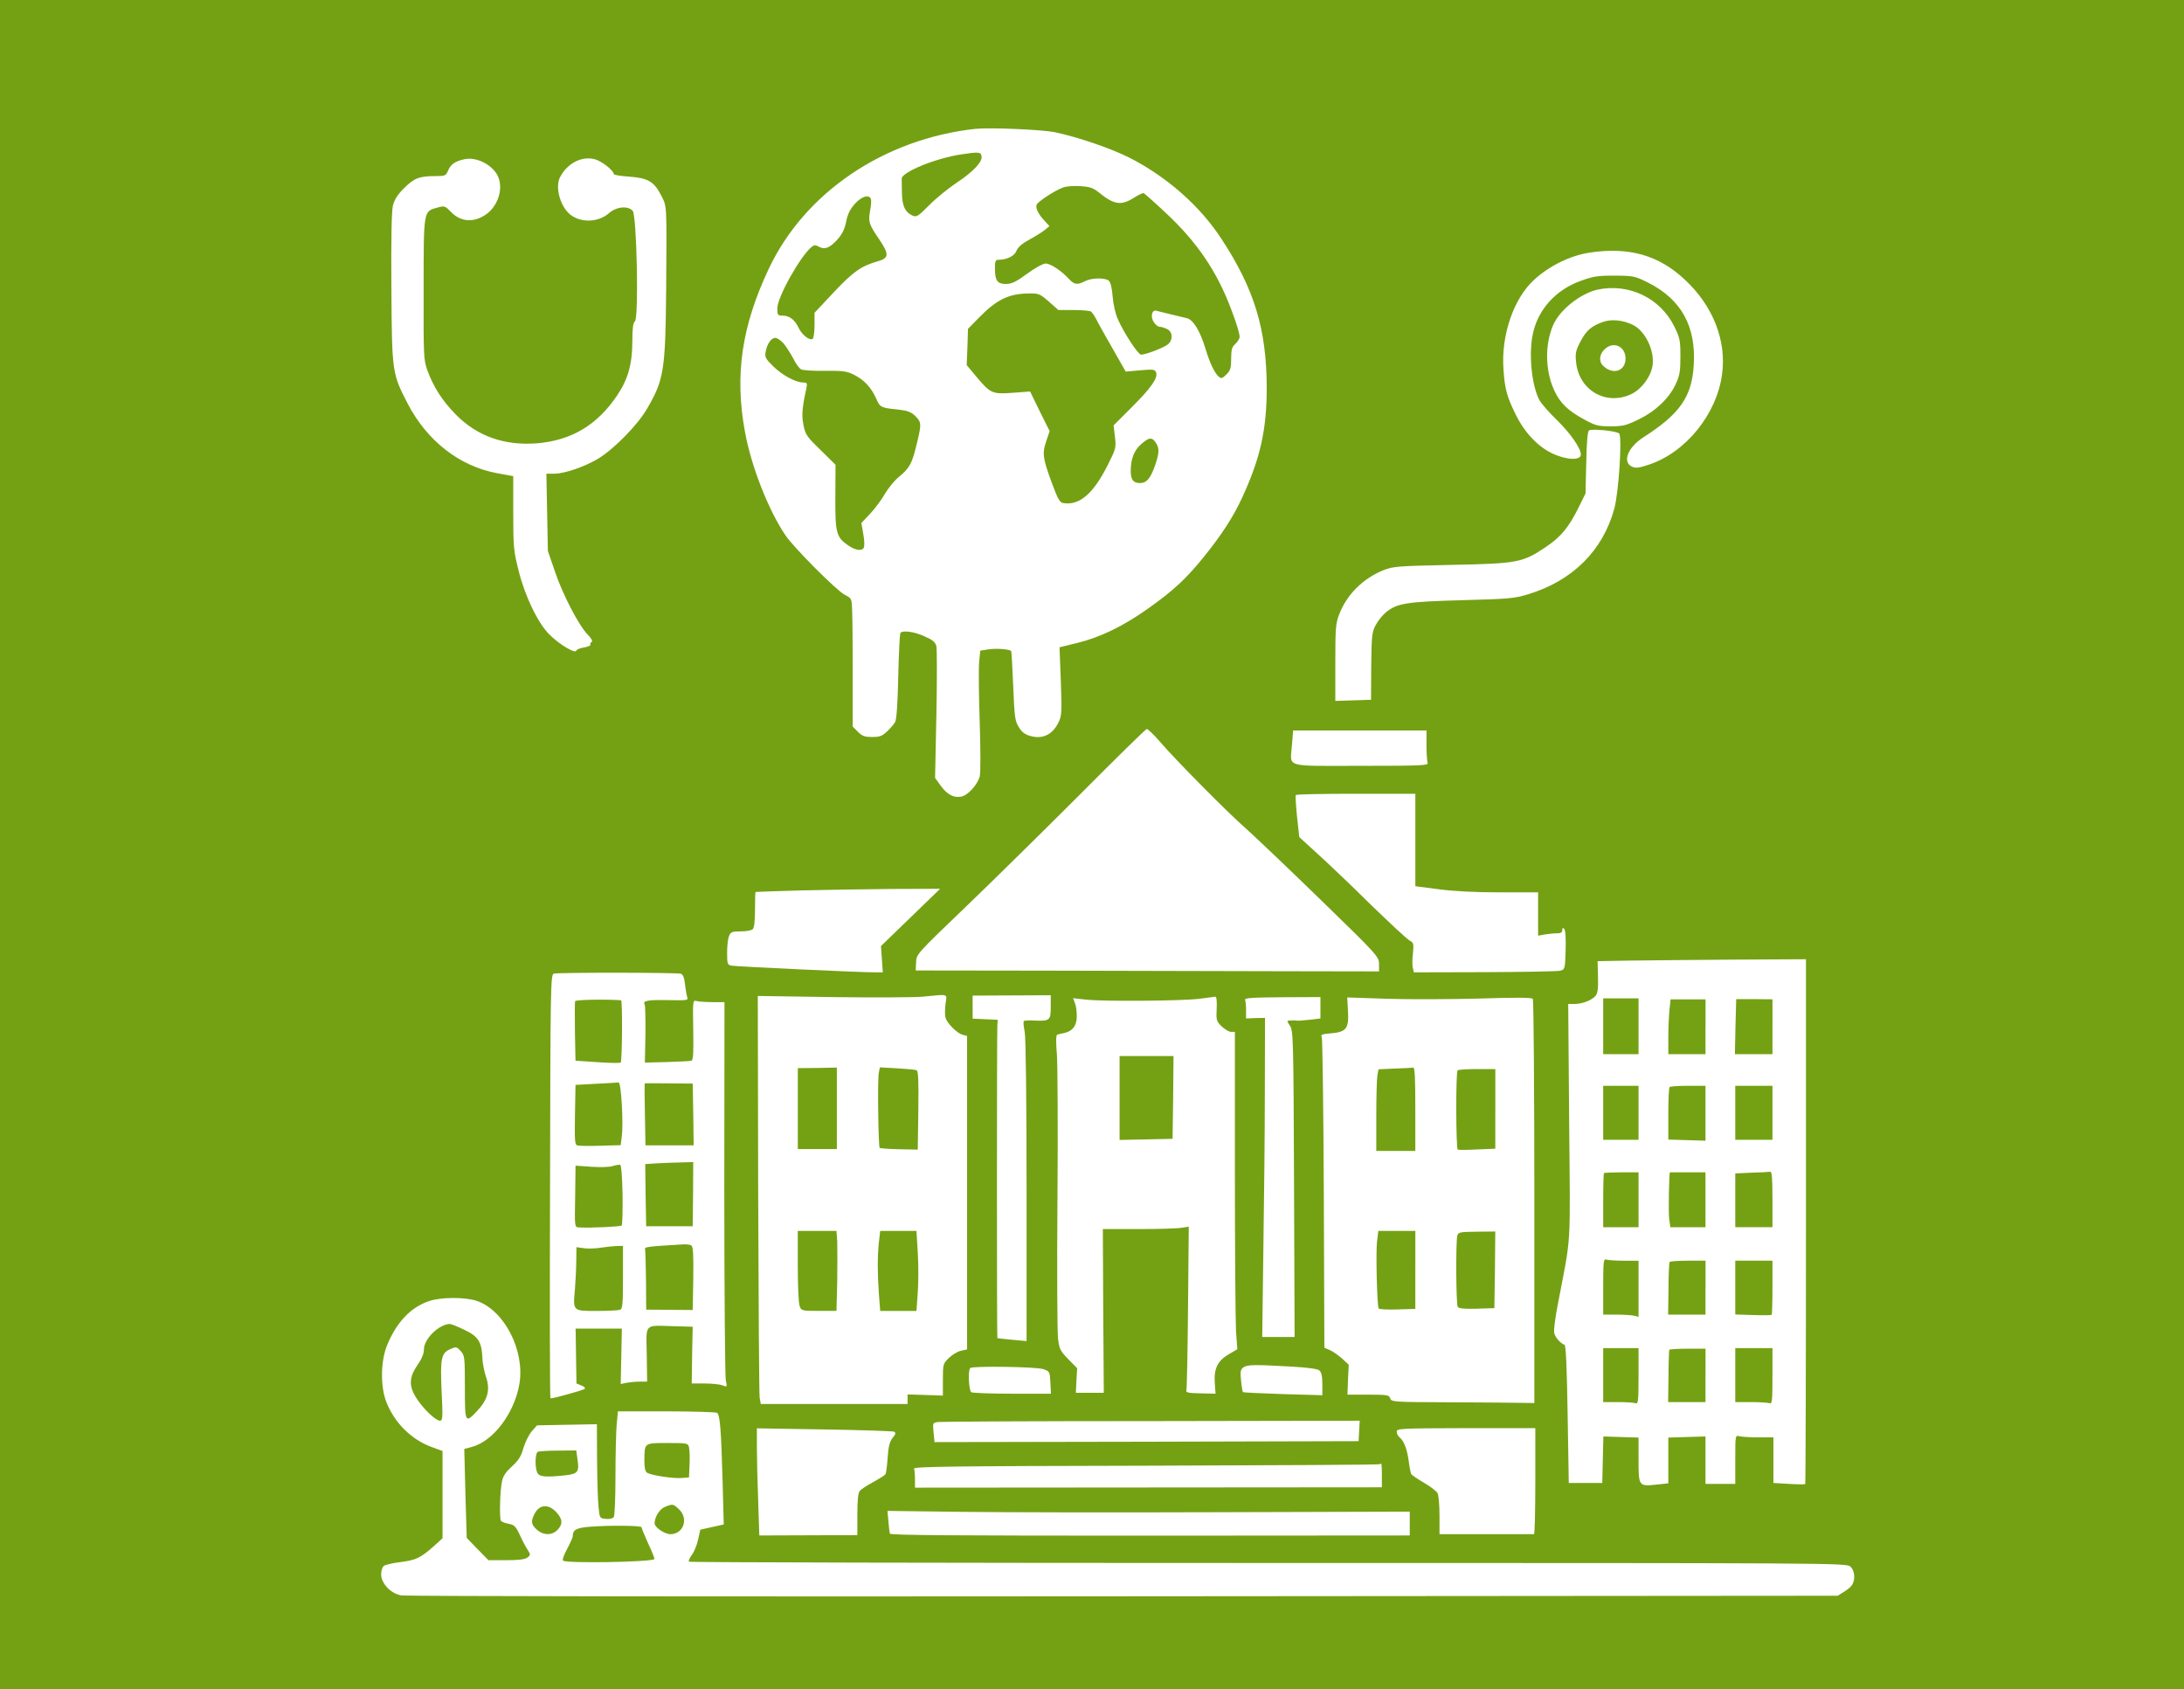 <?xml version="1.0" encoding="utf-8"?>
<!-- Generator: Adobe Illustrator 27.2.0, SVG Export Plug-In . SVG Version: 6.00 Build 0)  -->
<!DOCTYPE svg PUBLIC "-//W3C//DTD SVG 1.1//EN" "http://www.w3.org/Graphics/SVG/1.1/DTD/svg11.dtd">
<svg version="1.1" id="Capa_1" xmlns:x="http://ns.adobe.com/Extensibility/1.0/" xmlns:i="http://ns.adobe.com/AdobeIllustrator/10.0/" xmlns:graph="http://ns.adobe.com/Graphs/1.0/"
	 xmlns="http://www.w3.org/2000/svg" xmlns:xlink="http://www.w3.org/1999/xlink" x="0px" y="0px" viewBox="0 0 97 75"
	 style="enable-background:new 0 0 97 75;" xml:space="preserve">
<style type="text/css">
	.Sombra_x0020_paralela{fill:none;}
	.Esquinas_x0020_redondeadas_x0020_2_x0020_pt_x002E_{fill:#FFFFFF;stroke:#1D1D1B;stroke-miterlimit:10;}
	.Reflejo_x0020_vivo_x0020_X{fill:none;}
	.Bisel_x0020_suave{fill:url(#SVGID_1_);}
	.Atardecer{fill:#FFFFFF;}
	.Follaje_GS{fill:#FFDC00;}
	.Pompadour_GS{fill-rule:evenodd;clip-rule:evenodd;fill:#51ADE1;}
	.st0{fill:#74A113;}
	.st1{fill:#FFFFFF;}
</style>
<linearGradient id="SVGID_1_" gradientUnits="userSpaceOnUse" x1="0" y1="0" x2="0.707" y2="0.707">
	<stop  offset="0" style="stop-color:#E6E6EA"/>
	<stop  offset="0.176" style="stop-color:#E2E2E6"/>
	<stop  offset="0.357" style="stop-color:#D6D6DA"/>
	<stop  offset="0.539" style="stop-color:#C1C2C5"/>
	<stop  offset="0.723" style="stop-color:#A5A6A8"/>
	<stop  offset="0.907" style="stop-color:#808384"/>
	<stop  offset="1" style="stop-color:#6B6E6E"/>
</linearGradient>
<rect x="0" y="0" class="st0" width="97" height="75"/>
<g transform="translate(0,1024) scale(0.1,-0.1)">
	<path class="st1" d="M433.23,10182.79c-40.64-4.46-75.92-28.33-91.86-62.29c-11.9-25.28-15.12-46.84-10.57-71.87
		c2.73-15.37,10.33-34.86,18.01-46.26c3.63-5.45,22.8-24.7,26.44-26.52c3.06-1.57,3.06-1.65,3.22-7.19
		c0.17-3.06,0.25-15.86,0.25-28.42v-22.88l2.31-2.31c1.9-1.9,2.97-2.31,6.36-2.31c3.3,0,4.46,0.41,6.61,2.48
		c1.49,1.4,3.06,3.22,3.55,4.13c0.66,1.07,1.16,8.51,1.4,20.41c0.25,10.24,0.66,18.92,0.99,19.25c1.16,1.16,6.2,0.5,10.66-1.57
		c3.63-1.57,4.79-2.56,5.29-4.38c0.25-1.24,0.33-14.95,0-30.4l-0.58-28.09l2.56-3.55c2.89-3.97,5.87-5.45,9.25-4.71
		c2.89,0.66,7.02,5.29,8.01,8.84c0.41,1.57,0.41,11.98,0,24.21c-0.41,11.81-0.5,23.79-0.25,26.6l0.5,5.12l3.72,0.58
		c3.39,0.5,9.17,0.08,10-0.74c0.17-0.25,0.58-7.19,0.91-15.53c0.58-13.88,0.74-15.45,2.48-18.26c1.4-2.31,2.81-3.3,5.2-3.96
		c5.37-1.49,9.67,0.58,12.31,5.78c1.57,3.14,1.65,4.21,1.16,18.5l-0.58,15.12l7.77,1.9c10.24,2.48,20.65,7.52,31.64,15.37
		c11.32,8.01,16.85,13.22,24.62,22.8c7.85,9.67,13.22,17.93,17.18,26.6c8.01,17.43,10.82,29.99,10.82,48.66
		c-0.08,25.86-5.45,43.62-19.99,65.84c-9.58,14.79-24.45,27.84-41.22,36.35c-8.1,4.05-22.31,8.92-32.63,11.15
		C463.05,10182.46,439.75,10183.45,433.23,10182.79z M435.95,10170.65c0.5-2.48-3.72-6.94-10.99-11.73
		c-3.8-2.56-9.34-7.02-12.31-10.08c-5.04-5.04-5.62-5.37-7.44-4.54c-3.22,1.49-4.54,4.21-4.63,10.08c-0.08,2.97-0.08,5.87-0.08,6.36
		c0.17,2.89,14.95,8.92,26.11,10.66C434.63,10172.63,435.62,10172.55,435.95,10170.65z M487.83,10154.71
		c7.1-5.78,10.16-6.2,16.27-2.23c1.73,1.07,3.47,1.9,3.88,1.74c0.33-0.17,4.63-3.88,9.34-8.34c14.29-13.22,23.3-26.44,29.74-43.87
		c2.23-5.78,3.8-11.15,3.47-11.98c-0.25-0.83-1.16-2.15-2.07-2.97c-1.32-1.16-1.65-2.56-1.65-6.36c0-4.13-0.33-5.21-2.07-6.94
		c-1.82-1.82-2.31-1.98-3.39-1.07c-1.82,1.49-4.05,6.11-5.95,12.47c-2.31,7.77-5.45,12.89-8.26,13.55
		c-3.88,0.91-12.06,2.89-13.55,3.3c-1.98,0.58-2.73-2.64-1.16-5.04c0.74-1.16,1.9-2.07,2.56-2.07s2.15-0.41,3.3-0.99
		c2.56-1.16,2.81-4.71,0.5-6.77c-1.57-1.4-9.83-4.63-11.98-4.63c-1.32,0-7.68,9.67-10.41,15.94c-0.99,2.15-1.98,6.61-2.23,9.91
		c-0.33,3.96-0.91,6.28-1.73,7.02c-1.82,1.41-7.77,1.24-10.57-0.25c-3.39-1.74-4.71-1.57-7.02,0.91c-3.3,3.63-8.26,6.94-10.41,6.94
		c-1.16,0-4.79-1.98-8.26-4.54c-4.96-3.63-6.86-4.54-9.42-4.54c-3.8,0-4.87,1.49-4.87,6.94c0,3.06,0.25,3.8,1.49,3.8
		c3.8,0,7.27,1.65,8.1,4.05c0.66,1.57,2.4,3.14,5.78,4.96c2.73,1.49,5.78,3.39,6.86,4.3l1.98,1.65l-2.07,2.23
		c-2.81,2.97-4.21,5.78-3.63,7.27c0.5,1.32,8.01,6.28,11.65,7.6c1.4,0.58,4.79,0.83,7.68,0.66
		C483.87,10157.1,485.44,10156.61,487.83,10154.71z M386.8,10151.65c0.25-0.66,0.08-2.89-0.33-5.12c-0.91-4.96-0.58-6.11,3.97-12.72
		c4.54-6.69,4.46-8.43-0.58-9.83c-7.44-2.15-10.82-4.54-19.5-13.71l-8.59-9.17v-5.54c0-3.06-0.41-5.78-0.83-6.03
		c-1.4-0.91-4.79,1.82-6.28,4.96c-1.65,3.55-4.05,5.37-7.1,5.37c-2.15,0-2.31,0.25-2.31,3.22c0,4.96,10.08,22.97,15.2,27.26
		c1.16,0.91,1.73,0.99,3.3,0.08c2.64-1.4,4.79-0.5,8.18,3.22c2.07,2.31,3.22,4.54,3.88,7.93c0.66,3.39,1.82,5.62,3.88,7.93
		C382.67,10152.81,385.97,10153.8,386.8,10151.65z M465.86,10106.05l4.21-3.72h6.77c3.72,0,7.19-0.33,7.68-0.66
		c0.5-0.33,1.57-1.9,2.4-3.47c0.74-1.57,4.05-7.44,7.27-13.05l5.78-10.16l6.53,0.58c5.7,0.5,6.44,0.41,6.94-0.91
		c0.99-2.4-2.15-6.86-10.74-15.45l-8.1-8.1l0.58-5.04c0.58-4.87,0.5-5.29-3.39-12.97c-6.28-12.39-12.39-17.6-19.41-16.52
		c-1.65,0.17-2.48,1.57-5.2,8.92c-4.05,10.99-4.38,13.22-2.48,18.67l1.49,4.38l-4.38,8.76l-4.3,8.84l-7.77-0.58
		c-9.09-0.66-9.83-0.33-16.19,7.27l-4.21,5.04l0.33,8.1l0.25,8.01l4.96,5.04c7.85,8.01,13.22,10.57,22.06,10.66
		C461.4,10109.76,461.89,10109.52,465.86,10106.05z M348.14,10087.38c1.16-1.49,3.06-4.46,4.21-6.61c1.07-2.23,2.64-4.38,3.47-4.79
		s5.62-0.74,10.57-0.66c7.93,0.08,9.5-0.08,12.89-1.73c4.46-2.23,7.68-5.62,9.91-10.66c1.65-3.8,2.07-4.05,9.67-4.79
		c4.3-0.5,5.78-1.07,7.68-2.89c2.73-2.81,2.81-3.39,0.66-12.23c-2.07-8.76-3.22-10.9-7.77-14.62c-2.07-1.65-4.87-5.12-6.36-7.6
		c-1.4-2.56-4.38-6.53-6.53-8.84l-3.97-4.21l0.83-4.79c0.5-2.56,0.58-5.29,0.33-5.95c-0.66-1.9-3.8-1.49-7.19,0.91
		c-5.12,3.55-5.62,5.53-5.53,21.56l0.08,14.13l-6.61,6.53c-6.11,5.87-6.77,6.86-7.6,10.99c-0.91,4.3-0.66,7.6,1.24,16.36
		c0.5,2.4,0.33,2.64-1.4,2.64c-3.39,0.08-9.25,3.22-13.3,7.19c-3.39,3.3-3.8,4.13-3.39,6.36c0.66,3.63,2.48,6.28,4.3,6.28
		C345.25,10089.94,346.9,10088.78,348.14,10087.38z M513.28,10043.51c1.73-2.48,1.65-4.71-0.33-10.33
		c-1.98-5.62-3.72-7.68-6.61-7.68c-2.97,0-4.13,1.4-4.13,5.37c0,5.37,1.49,9.17,4.63,11.9
		C510.22,10045.82,511.63,10045.99,513.28,10043.51z"/>
	<path class="st1" d="M206.05,10169.25c-3.97-0.91-5.87-2.23-7.02-4.96c-0.99-2.31-1.32-2.48-5.37-2.48
		c-7.44,0-9.58-0.83-14.13-5.29c-3.06-3.06-4.38-5.2-5.04-7.93c-0.58-2.4-0.83-15.28-0.66-36.76c0.25-37.26,0.33-37.67,7.19-50.97
		c8.59-16.6,23.05-27.92,39.74-30.98l7.19-1.32v-16.27c0-15.28,0.17-16.94,2.4-25.77c2.81-11.32,8.59-23.21,13.55-28.17
		c4.21-4.3,11.48-8.67,11.98-7.35c0.17,0.58,1.73,1.24,3.55,1.49c1.73,0.33,2.97,0.83,2.81,1.24c-0.25,0.33,0,0.91,0.5,1.16
		c0.58,0.41,0,1.57-1.65,3.22c-4.05,4.13-11.24,18.01-14.62,28.09l-3.14,9.17l-0.33,17.18l-0.33,17.1h3.63
		c4.54,0.08,13.05,2.97,19.25,6.61c7.02,4.21,17.6,14.95,21.81,22.22c7.52,12.8,8.18,17.1,8.51,52.95
		c0.25,38.91,0.41,36.6-2.31,41.97c-3.14,6.03-5.87,7.6-14.37,8.18c-3.63,0.25-6.61,0.74-6.61,1.16c0,1.49-5.29,5.7-8.34,6.53
		c-5.87,1.57-12.31-1.74-15.53-8.01c-2.31-4.54,0.25-13.47,4.96-16.85c4.87-3.47,12.23-3.06,16.77,0.91
		c3.3,2.97,8.51,3.39,10.57,1.07c1.82-2.15,2.73-47.58,0.99-49.07c-0.83-0.66-1.16-3.14-1.16-9c0-9.83-1.9-16.69-6.61-23.71
		c-8.92-13.38-20.49-20.24-35.94-21.48c-14.37-1.07-26.44,3.22-35.85,12.8c-6.03,6.11-9.91,12.23-12.64,19.66
		c-1.65,4.63-1.73,6.2-1.65,36.1c0,35.11-0.08,34.45,6.03,36.1c3.22,0.91,3.47,0.83,6.11-1.9c4.46-4.63,10.49-4.87,15.94-0.83
		c5.7,4.3,7.68,12.89,4.13,18.09C217.2,10167.68,210.84,10170.4,206.05,10169.25z"/>
	<path class="st1" d="M706.26,10127.86c-8.67-1.24-18.17-5.87-25.03-12.23c-9-8.26-14.62-24.7-13.47-39.74
		c0.58-8.59,1.49-11.9,5.2-19.5c3.97-8.26,9.83-14.54,16.36-17.68c6.36-3.06,12.89-3.3,12.8-0.5c-0.08,2.81-4.54,9.25-10.41,15.04
		c-3.72,3.55-7.35,7.76-8.1,9.25c-3.47,6.86-4.79,21.15-2.64,29.99c2.4,10.33,10.16,18.83,20.9,22.72c5.62,2.07,7.6,2.4,15.28,2.4
		c8.59-0.08,8.92-0.17,15.2-3.3c14.46-7.44,20.98-19.33,19.91-36.43c-0.83-14.04-6.11-21.64-22.22-31.97
		c-7.02-4.46-9.67-11.07-5.2-13.14c1.65-0.74,3.06-0.58,7.52,0.91c16.27,5.37,30.07,22.3,32.47,40.07
		c2.07,15.04-4.05,30.57-16.69,42.21C736.66,10126.7,723.44,10130.42,706.26,10127.86z"/>
	<path class="st1" d="M709.65,10111.42c-7.6-1.65-16.94-9-19.83-15.78c-3.72-8.59-3.55-19.99,0.33-28.67
		c2.64-5.87,6.11-9.33,13.88-13.47c4.54-2.48,5.87-2.81,11.32-2.81c5.45,0,7.02,0.41,12.39,3.06c7.43,3.55,13.47,9.25,16.44,15.53
		c1.82,3.88,2.15,5.62,2.15,12.39c0,7.27-0.25,8.34-2.73,13.38C737.4,10107.62,723.52,10114.31,709.65,10111.42z M725.26,10095.72
		c5.62-2.81,9.75-11.65,8.67-18.26c-0.83-4.87-4.87-10.24-9.25-12.39c-11.24-5.45-23.54,1.57-24.7,14.29
		c-0.41,3.72-0.08,5.12,1.9,8.84c2.56,4.96,4.79,6.94,9.83,8.76C715.51,10098.45,720.96,10097.87,725.26,10095.72z"/>
	<path class="st1" d="M713.03,10085.23c-2.64-2.23-3.14-5.54-1.07-7.6c4.3-4.3,10-2.48,10,3.14
		C721.96,10086.06,716.92,10088.53,713.03,10085.23z"/>
	<path class="st1" d="M705.76,10048.88c-0.66-0.41-1.07-5.29-1.24-14.37l-0.33-13.63l-3.06-6.2c-4.3-8.76-7.93-13.13-14.46-17.51
		c-10.41-7.02-12.64-7.43-41.97-8.01c-23.79-0.5-25.94-0.66-30.15-2.31c-9.25-3.72-16.44-10.91-19.83-19.83
		c-1.49-3.88-1.65-6.28-1.65-21.31v-16.94l7.93,0.25l7.93,0.25l0.08,14.87c0.17,13.63,0.33,15.2,1.98,18.26
		c0.99,1.9,2.97,4.38,4.38,5.54c4.96,4.21,9.25,4.87,33.87,5.54c20.9,0.58,23.3,0.74,29.49,2.64c19.74,6.03,33.13,19.33,38.25,38
		c1.98,7.27,3.55,31.89,2.15,33.38C718.07,10048.63,707.09,10049.71,705.76,10048.88z"/>
	<path class="st1" d="M479.9,9887.46c-15.7-15.7-38.5-38.17-50.72-49.9c-22.14-21.23-22.14-21.23-22.31-24.87l-0.17-3.63l59.15-0.08
		c32.47-0.08,78.81-0.17,102.85-0.25l43.78-0.08v3.3c-0.08,3.3-0.5,3.8-26.44,29c-14.54,14.13-29.41,28.25-33.04,31.47
		c-7.77,6.77-31.23,30.48-38.08,38.5c-2.64,3.06-5.2,5.45-5.62,5.37C508.82,9916.21,495.6,9903.24,479.9,9887.46z"/>
	<path class="st1" d="M573.83,9909.43c-0.74-10.57-4.21-9.5,30.57-9.5c27.18,0,30.15,0.17,29.66,1.32c-0.25,0.74-0.5,4.21-0.5,7.85
		v6.53H603.9h-29.57L573.83,9909.43z"/>
	<path class="st1" d="M575.49,9886.96c-0.17-0.41,0.08-4.71,0.58-9.67l0.99-9l7.77-7.1c4.3-3.88,14.95-13.96,23.54-22.47
		c8.67-8.43,16.6-15.78,17.68-16.36c1.82-0.99,1.9-1.4,1.49-5.78c-0.33-2.56-0.33-5.54,0-6.53l0.41-1.82l31.56,0.08
		c17.27,0.08,32.38,0.33,33.54,0.66c1.98,0.58,2.07,0.83,2.31,9.17c0.17,5.12-0.08,8.84-0.66,9.42s-0.83,0.41-0.83-0.58
		s-0.66-1.4-2.23-1.4c-1.32,0-3.72-0.25-5.37-0.5l-3.14-0.58v9.67v9.58h-17.02c-11.15,0-20.57,0.5-27.26,1.4l-10.24,1.32v20.57
		v20.49h-26.35C587.71,9887.54,575.65,9887.29,575.49,9886.96z"/>
	<path class="st1" d="M354.75,9844.58c-10.41-0.33-19.08-0.58-19.17-0.66c-0.17-0.08-0.25-3.63-0.25-7.85
		c0-4.88-0.33-8.01-0.99-8.67c-0.58-0.58-2.97-0.99-5.37-0.99c-3.97,0-4.46-0.25-5.2-2.15c-0.5-1.16-0.83-4.46-0.83-7.35
		c0-4.87,0.17-5.37,1.9-5.7c1.9-0.41,56.59-2.97,63.45-2.97h3.8l-0.41,5.87l-0.41,5.78l13.14,12.72l13.14,12.72l-21.89-0.08
		C383.58,9845.16,365.24,9844.83,354.75,9844.58z"/>
	<path class="st1" d="M723.36,9813.44l-13.8-0.25l0.17-6.94c0.17-5.12-0.17-7.35-0.99-8.34c-1.65-2.07-5.95-3.72-9.42-3.72h-2.81
		l0.41-52.29c0.5-58.08,1.07-49.32-5.04-81.12c-1.16-5.95-1.9-11.65-1.57-12.8c0.5-1.98,2.81-4.54,4.54-5.12
		c0.66-0.25,1.07-10.41,1.4-30.9l0.5-30.48h7.43h7.44l0.25,10.33l0.25,10.33l7.77-0.25l7.85-0.25v-9.75
		c0-11.81,0.08-11.98,7.77-11.15l5.45,0.58v10.16v10.16l8.26,0.25l8.26,0.25v-10.49v-10.57h6.61h6.61v10.82
		c0,10.82,0,10.82,1.9,10.33c0.99-0.25,4.79-0.5,8.43-0.5h6.61v-10.08v-10.16l6.86-0.41c3.8-0.25,7.1-0.25,7.27-0.08
		s0.33,52.71,0.33,116.73v116.32l-32.38-0.17C751.86,9813.77,731.04,9813.52,723.36,9813.44z M727.74,9784.28v-12.39h-7.85h-7.85
		v12.39v12.39h7.85h7.85V9784.28z M757.48,9784.11v-12.23h-8.26h-8.26v7.35c0,3.96,0.25,9.5,0.5,12.14l0.5,4.87h7.77h7.77V9784.11z
		 M787.22,9784.11v-12.23h-8.34h-8.34l0.25,12.23l0.33,12.23h8.01l8.1-0.08V9784.11z M727.74,9745.86v-11.98h-7.85h-7.85v11.98
		v11.98h7.85h7.85V9745.86z M757.48,9745.7v-12.23l-8.26,0.25l-8.26,0.25v11.4c0,6.28,0.25,11.65,0.58,11.9
		c0.25,0.33,3.97,0.58,8.26,0.58h7.68V9745.7z M787.22,9745.86v-11.98h-8.26h-8.26v11.98v11.98h8.26h8.26V9745.86z M727.74,9707.28
		v-12.23h-7.85h-7.85v11.81c0,6.53,0.17,12.06,0.33,12.23c0.25,0.17,3.72,0.33,7.85,0.33h7.52V9707.28z M757.48,9707.28v-12.23
		h-7.77h-7.85l-0.5,3.63c-0.41,2.56-0.08,20.74,0.33,20.74c0.08,0,3.63,0,7.93,0h7.85V9707.28z M787.22,9707.45v-12.39h-8.26h-8.26
		v11.98v11.9l7.27,0.33c3.97,0.08,7.68,0.33,8.26,0.41C786.97,9719.84,787.22,9716.86,787.22,9707.45z M721.21,9680.18h6.53v-12.47
		v-12.47l-1.82,0.5c-1.07,0.25-4.63,0.5-7.85,0.5h-6.03v12.47c0,11.07,0.17,12.39,1.32,11.98
		C714.11,9680.43,717.58,9680.18,721.21,9680.18z M757.48,9668.21v-11.98h-8.26h-8.34l0.17,11.4c0,6.2,0.25,11.57,0.5,11.98
		c0.17,0.33,3.88,0.58,8.18,0.58h7.77V9668.21z M787.22,9668.37c0-6.53-0.17-12.06-0.33-12.23c-0.17-0.17-3.88-0.25-8.26-0.08
		l-7.93,0.25v11.98v11.9h8.26h8.26V9668.37z M727.74,9628.88c0-11.07-0.17-12.39-1.32-11.98c-0.74,0.25-4.21,0.5-7.85,0.5h-6.53
		v11.98v11.98h7.85h7.85V9628.88z M757.48,9629.3v-11.9h-8.26h-8.34l0.17,11.4c0,6.2,0.25,11.57,0.33,11.81
		c0.17,0.25,3.88,0.5,8.18,0.5h7.93V9629.3z M787.22,9628.88c0-11.07-0.17-12.39-1.32-11.98c-0.74,0.25-4.46,0.5-8.26,0.5h-6.94
		v11.98v11.98h8.26h8.26V9628.88z"/>
	<path class="st1" d="M245.95,9807.65c-1.4-0.33-1.49-5.87-1.65-94.51c-0.17-51.71-0.08-94.09,0.17-94.09
		c1.24-0.08,14.54,3.63,15.2,4.21c0.41,0.41-0.25,1.07-1.4,1.49l-2.23,0.91l-0.17,9.91c-0.08,5.45-0.17,10.91-0.17,12.23l-0.08,2.23
		h10.24h10.33l-0.25-12.31l-0.25-12.31l2.64,0.58c1.49,0.25,4.13,0.5,5.87,0.5h3.22l-0.17,11.98c-0.25,14.13-1.4,12.97,11.73,12.64
		l8.67-0.25l-0.25-12.56l-0.17-12.64h5.7c3.14,0,6.69-0.33,7.93-0.83c2.15-0.83,2.15-0.83,1.49,2.31
		c-0.33,1.65-0.66,40.15-0.66,85.5l0.08,82.36h-5.45c-2.97,0-6.11,0.25-7.02,0.5c-1.57,0.41-1.65,0.08-1.4-12.89
		c0.17-10.24,0-13.3-0.83-13.63c-0.58-0.17-5.45-0.41-10.82-0.58l-9.83-0.25l0.25,12.47c0.08,6.77-0.08,12.8-0.33,13.3
		c-1.07,1.73,1.32,2.15,10.41,1.98c8.18-0.17,9-0.08,8.51,1.16c-0.25,0.74-0.74,3.39-0.99,5.78c-0.41,3.22-0.91,4.54-1.98,4.79
		C300.39,9808.15,247.77,9808.23,245.95,9807.65z M275.85,9795.84c0.66,0,0.5-27.01-0.17-27.67c-0.25-0.25-4.87-0.25-10.33,0.17
		l-9.75,0.66l-0.25,12.8c-0.08,7.02-0.08,13.14,0.08,13.63C255.78,9796.09,268.75,9796.34,275.85,9795.84z M276.18,9749.58
		c0.33-5.53,0.33-11.81,0-14.04l-0.5-4.05l-8.84-0.25c-4.79-0.17-9.42-0.08-10.24,0.08c-1.32,0.25-1.4,1.4-1.24,13.63l0.25,13.3
		l9.09,0.5c5.04,0.25,9.5,0.5,10,0.58C275.27,9759.41,275.77,9756.02,276.18,9749.58z M307.91,9745.12l0.17-13.71h-10.66h-10.74
		l-0.25,13.71c-0.17,7.52-0.17,13.71-0.08,13.8c0.08,0.08,4.87,0.08,10.74,0l10.57-0.08L307.91,9745.12z M307.82,9709.76
		l-0.17-14.29h-10.33h-10.33l-0.25,13.8l-0.17,13.8l4.71,0.33c2.64,0.17,7.44,0.33,10.74,0.41l5.87,0.17L307.82,9709.76z
		 M276.51,9709.51c0.08-7.19-0.08-13.38-0.41-13.71c-0.58-0.5-13.88-1.16-19-0.83c-1.9,0.08-1.9,0.08-1.65,13.71l0.17,13.71
		l7.02-0.5c3.88-0.25,8.18-0.17,9.5,0.33c1.4,0.41,2.89,0.66,3.3,0.58C275.94,9722.65,276.35,9717.36,276.51,9709.51z
		 M307.08,9686.96c0.74-0.58,0.99-4.05,0.83-14.71l-0.25-13.96l-10.33,0.08l-10.33,0.08l-0.08,12.72
		c-0.08,7.02-0.25,13.3-0.41,13.96c-0.33,1.24,0.58,1.32,17.02,2.31C304.93,9687.54,306.5,9687.29,307.08,9686.96z M276.68,9672.83
		c0-11.98-0.17-14.04-1.32-14.46c-0.74-0.25-5.37-0.5-10.33-0.5c-10.74,0-10.57-0.17-9.67,9.75c0.25,3.47,0.58,9.09,0.58,12.47
		l0.08,6.11l3.55-0.5c1.9-0.25,5.12-0.08,7.19,0.25c2.07,0.33,5.12,0.66,6.86,0.74l3.06,0.08V9672.83z"/>
	<path class="st1" d="M409.68,9797.41c-3.88-0.33-21.89-0.41-40.07-0.17l-33.04,0.5l0.17-87.9c0.17-48.33,0.41-89.14,0.66-90.54
		l0.5-2.73h32.55h32.63v2.15v2.07l7.85-0.25l7.85-0.25v7.1c0,6.86,0.08,7.1,2.73,9.67c1.49,1.4,3.88,2.89,5.37,3.14l2.64,0.58v69.56
		v69.64l-1.9,0.5c-2.48,0.58-7.1,5.2-7.68,7.68c-0.33,1.07-0.25,3.8,0,6.11C420.59,9798.9,421.75,9798.57,409.68,9797.41z
		 M371.68,9747.84v-18.09h-8.67h-8.67v18.01v17.93l8.67,0.08l8.67,0.17V9747.84z M407.04,9764.78c0.83-0.25,0.99-4.21,0.83-17.76
		l-0.25-17.51l-8.26,0.17c-4.54,0.08-8.43,0.41-8.67,0.58c-0.58,0.66-0.99,29.99-0.41,33.13l0.5,2.64l7.6-0.41
		C402.58,9765.36,406.46,9765.03,407.04,9764.78z M371.85,9688.78c0.08-2.56,0.08-10.57,0-17.76l-0.33-13.13h-7.77
		c-7.6,0-7.85,0.08-8.59,2.15c-0.5,1.16-0.83,9.17-0.83,17.76v15.61h8.59h8.59L371.85,9688.78z M407.62,9683.82
		c0.33-5.2,0.33-13.22,0-17.76l-0.58-8.18h-8.1h-8.01l-0.58,7.6c-0.66,9.5-0.66,16.36,0,22.88l0.58,5.04h8.01h8.1L407.62,9683.82z"
		/>
	<path class="st1" d="M431.99,9792.78v-5.12l5.62-0.25l5.53-0.25l-0.17-2.48c-0.25-3.22-0.25-138.71,0-138.87
		c0.08-0.08,3.06-0.41,6.61-0.74l6.36-0.58v66.5c0,41.06-0.33,68.15-0.83,70.8c-0.5,2.4-0.66,4.63-0.41,4.79
		c0.25,0.25,2.31,0.41,4.63,0.25c6.94-0.33,7.35,0.08,7.35,6.03v5.2l-17.35-0.08l-17.35-0.08V9792.78z"/>
	<path class="st1" d="M532.77,9796.5c-7.93-0.99-42.3-1.24-50.15-0.41l-6.03,0.66l0.83-2.15c0.5-1.16,0.83-3.8,0.83-5.87
		c0-4.13-1.82-6.61-5.53-7.43c-1.32-0.25-2.73-0.58-3.14-0.74c-0.58-0.17-0.66-3.06-0.17-8.76c0.33-4.71,0.5-33.87,0.25-64.77
		c-0.25-30.9-0.08-58.49,0.25-61.38c0.58-4.71,0.99-5.54,4.54-9.17l3.97-4.05l-0.33-5.45l-0.25-5.45h6.2h6.2l-0.25,36.35
		l-0.17,36.35h15.86c8.76,0,17.35,0.25,19.08,0.58l3.22,0.5l-0.33-35.85c-0.17-19.74-0.5-36.35-0.74-36.93
		c-0.25-0.91,1.16-1.16,6.28-1.24l6.69-0.17l-0.33,4.54c-0.5,6.44,1.16,10,6.03,12.89l3.97,2.31l-0.58,7.85
		c-0.25,4.38-0.5,36.1-0.5,70.55v62.54h-1.73c-0.91,0-2.81,1.16-4.21,2.48c-2.31,2.31-2.4,2.81-2.15,7.85
		c0.17,3.3-0.08,5.37-0.58,5.29C539.38,9797.33,536.16,9796.92,532.77,9796.5z M521.04,9752.72l-0.25-18.42l-11.73-0.25l-11.81-0.25
		v18.67v18.59h11.98h11.98L521.04,9752.72z"/>
	<path class="st1" d="M553.01,9796.01c0.25-0.66,0.41-2.73,0.41-4.71v-3.55l4.21,0.17l4.21,0.08l-0.08-32.63
		c0-17.93-0.33-49.81-0.66-70.8l-0.5-38.25h7.19h7.19l-0.25,67.99c-0.25,64.68-0.33,67.99-1.82,70.22s-1.49,2.23,0.41,2.31
		c1.07,0.08,2.31,0.08,2.81-0.08c0.41-0.08,2.89,0.17,5.53,0.41l4.79,0.58v4.79v4.71l-16.94-0.08
		C555.82,9797.08,552.68,9796.83,553.01,9796.01z"/>
	<path class="st1" d="M598.7,9790.88c0.41-7.68-0.74-9.17-7.77-9.75c-3.88-0.33-4.46-0.58-3.88-1.73
		c0.33-0.74,0.74-32.05,0.91-69.56l0.25-68.32l2.31-0.99c1.32-0.5,3.72-2.23,5.45-3.72l3.06-2.81l-0.33-6.69l-0.25-6.61h9.25
		c8.51,0,9.25-0.17,9.75-1.65c0.5-1.57,1.32-1.65,26.68-1.74c14.37-0.08,28.67-0.17,31.81-0.25l5.53-0.08v89.22
		c0,49.07-0.33,89.63-0.66,90.21c-0.41,0.66-6.44,0.74-24.12,0.17c-12.97-0.33-31.39-0.41-40.98-0.08l-17.35,0.58L598.7,9790.88z
		 M628.6,9747.51v-18.59h-8.67h-8.67v15.61c0,8.59,0.25,16.69,0.5,18.09l0.5,2.56l7.19,0.33c3.88,0.08,7.6,0.33,8.18,0.41
		C628.36,9766.1,628.6,9761.89,628.6,9747.51z M664.13,9747.6v-17.68l-8.01-0.33c-4.46-0.25-8.34-0.25-8.67-0.08
		c-0.83,0.41-0.91,34.45-0.08,35.19c0.25,0.33,4.21,0.58,8.67,0.58h8.1V9747.6z M628.6,9676.14v-17.35l-7.93-0.25
		c-4.38-0.17-8.1,0.08-8.34,0.41c-0.74,1.24-1.32,24.87-0.74,29.74l0.58,4.71h8.26h8.18V9676.14z M663.96,9676.14l-0.25-17.02
		l-7.77-0.25c-5.7-0.17-8.01,0.08-8.51,0.83c-0.74,1.16-0.91,29-0.17,31.64c0.41,1.49,1.16,1.65,8.67,1.73l8.18,0.08L663.96,9676.14
		z"/>
	<path class="st1" d="M190.35,9662.18c-7.93-2.73-14.21-9.33-18.34-19.33c-2.97-7.02-3.14-18.5-0.41-25.44
		c3.63-9.25,11.07-16.61,19.99-19.91l4.96-1.82v-19.41v-19.33l-3.8-3.47c-6.11-5.37-7.93-6.2-14.79-7.1
		c-3.55-0.41-6.94-1.24-7.52-1.74c-0.66-0.5-1.16-2.23-1.16-3.72c0-4.05,4.3-8.51,8.84-9.34c1.9-0.41,146.22-0.58,320.78-0.41
		l317.31,0.25l2.89,1.82c1.57,0.91,3.22,2.4,3.63,3.22c1.4,2.56,0.91,6.28-0.91,7.93c-1.73,1.57-7.19,1.57-258.49,1.57
		c-141.27,0-257,0.25-257.33,0.58c-0.33,0.25,0.25,1.65,1.24,2.97c1.07,1.4,2.31,4.46,2.81,6.86l0.99,4.38l5.2,1.16l5.2,1.16
		l-0.5,19.08c-0.66,22.97-1.16,29.74-2.48,30.48c-0.5,0.33-10.57,0.66-22.47,0.66h-21.56l-0.58-6.36c-0.25-3.47-0.5-13.71-0.5-22.88
		s-0.33-17.1-0.74-17.68c-0.41-0.66-1.82-0.99-3.47-0.83c-2.81,0.25-2.81,0.33-3.3,5.2c-0.33,2.73-0.58,12.14-0.66,20.9l-0.08,15.94
		l-13.3-0.25l-13.3-0.25l-2.31-2.64c-1.24-1.4-2.89-4.71-3.72-7.43c-1.07-3.8-2.15-5.45-5.04-8.1c-2.64-2.4-3.97-4.21-4.46-6.61
		c-0.91-3.96-1.24-16.36-0.5-17.6c0.25-0.41,1.82-1.07,3.39-1.32c2.56-0.5,3.22-1.16,4.96-4.87c1.07-2.4,2.64-5.37,3.47-6.61
		c1.4-2.23,1.4-2.4-0.08-3.55c-1.16-0.83-3.97-1.16-9.5-1.16h-7.77l-4.87,4.96l-4.79,4.96l-0.58,19.74l-0.5,19.74l3.39,0.91
		c9.5,2.56,18.84,14.95,21.07,27.84c2.56,14.87-6.61,32.8-18.92,37.01C206.46,9664.08,195.72,9664.08,190.35,9662.18z
		 M206.13,9649.54c6.2-2.89,7.77-5.29,8.1-12.23c0.08-2.56,0.83-6.36,1.57-8.51c2.07-6.03,0.91-10.33-4.21-15.7
		c-4.96-5.21-5.12-4.87-5.12,10.82c0,13.38-0.08,14.13-1.82,16.11c-1.82,1.98-2.07,2.06-4.63,0.91c-4.05-1.82-4.54-3.96-3.88-18.75
		c0.58-11.73,0.5-13.05-0.74-13.05c-1.9,0-7.35,5.21-10.33,9.83c-3.55,5.45-3.47,9.33,0.33,14.87c1.98,2.81,2.89,5.12,2.89,7.02
		c0,4.54,6.61,11.07,11.48,11.24C200.35,9652.1,203.24,9650.94,206.13,9649.54z M306.01,9597.33c0.25-0.99,0.41-4.46,0.25-7.6
		l-0.25-5.78l-3.3-0.25c-3.63-0.33-13.38,1.16-15.28,2.31c-0.91,0.58-1.24,2.23-1.24,5.54c0.08,7.85-0.17,7.68,10.24,7.68
		C305.26,9599.23,305.59,9599.14,306.01,9597.33z M256.44,9592.29c0.91-5.95,0.33-6.77-5.53-7.43c-8.76-0.91-11.24-0.66-12.23,1.07
		c-1.16,2.31-1.07,8.92,0.25,9.42c0.5,0.25,4.63,0.5,9,0.5l8.01,0.08L256.44,9592.29z M301.63,9569.73
		c4.3-4.13,1.9-10.99-3.88-10.99c-2.56,0-7.02,3.06-7.02,4.79c0,2.73,2.15,6.28,4.46,7.27
		C298.74,9572.29,298.98,9572.29,301.63,9569.73z M247.02,9568.58c2.89-3.06,3.06-5.37,0.58-7.93c-2.4-2.56-6.36-2.48-9.25,0.17
		c-2.48,2.31-2.64,3.63-0.91,7.02C239.59,9571.96,243.55,9572.29,247.02,9568.58z M284.94,9561.8c0-0.33,1.32-3.63,2.97-7.27
		c1.73-3.55,2.89-6.69,2.73-6.86c-1.4-1.32-39.24-1.98-40.56-0.66c-0.41,0.41,0.41,2.64,1.82,5.21c1.32,2.48,2.48,5.04,2.48,5.7
		c0.08,2.81,1.57,3.63,7.6,4.13C270.4,9562.71,284.94,9562.63,284.94,9561.8z"/>
	<path class="st1" d="M552.19,9632.77c-1.24-0.91-1.4-1.82-0.99-5.87c0.25-2.56,0.66-4.87,0.83-5.04c0.17-0.25,8.18-0.58,17.84-0.91
		l17.43-0.5v4.96c0,3.55-0.41,5.29-1.32,6.03c-0.74,0.74-5.37,1.32-12.56,1.73C557.06,9634.09,553.92,9634.09,552.19,9632.77z"/>
	<path class="st1" d="M430.92,9632.52c-1.07-0.99-0.66-10,0.5-10.74c0.5-0.33,8.76-0.66,18.17-0.66h17.18l-0.25,4.96
		c-0.25,4.87-0.33,4.96-3.14,5.95C460.32,9633.1,431.91,9633.51,430.92,9632.52z"/>
	<path class="st1" d="M416.71,9608.56c-2.48-0.33-2.48-0.33-2.07-4.63l0.41-4.3l94.18,0.17l94.18,0.25l0.25,4.54l0.25,4.54
		l-92.36-0.17C460.74,9608.97,418.03,9608.73,416.71,9608.56z"/>
	<path class="st1" d="M336.16,9597.33c0-4.63,0.25-15.37,0.58-23.79l0.5-15.37l21.73,0.08l21.81,0.08v9.17
		c0,6.03,0.33,9.58,1.07,10.41c0.5,0.74,3.22,2.48,5.95,3.96c2.73,1.49,5.2,3.06,5.45,3.47c0.33,0.5,0.74,3.72,0.99,7.35
		c0.33,4.87,0.83,7.02,2.15,8.76c1.4,1.65,1.57,2.31,0.74,2.81c-0.58,0.25-14.54,0.74-30.98,0.99l-29.99,0.5V9597.33z"/>
	<path class="st1" d="M620.34,9604.26c0-0.83,0.58-2.07,1.4-2.64c1.9-1.65,3.3-5.37,3.97-10.74c0.33-2.56,0.83-5.04,1.07-5.45
		c0.33-0.5,2.89-2.23,5.7-3.88c2.89-1.65,5.53-3.72,6.03-4.63c0.41-0.83,0.83-5.29,0.83-9.83v-8.34H660c11.4,0,20.9,0,21.31,0
		c0.33,0,0.58,10.57,0.58,23.54v23.54h-30.73C621.83,9605.75,620.34,9605.67,620.34,9604.26z"/>
	<path class="st1" d="M612.83,9589.81c-0.17-0.25-46.92-0.5-103.84-0.66c-86.66-0.17-103.43-0.41-103.02-1.32
		c0.25-0.66,0.41-2.73,0.41-4.79v-3.64l103.68,0.08l103.68,0.08v5.29C613.73,9589.97,613.65,9590.55,612.83,9589.81z"/>
	<path class="st1" d="M394.57,9564.53c0.17-2.48,0.5-4.96,0.66-5.53c0.25-0.74,27.76-0.91,115.57-0.91l115.33,0.08v5.29v5.29
		l-83.6-0.25c-46.01-0.17-98.23-0.08-116.07,0.17l-32.3,0.41L394.57,9564.53z"/>
</g>
<g>
</g>
<g>
</g>
<g>
</g>
<g>
</g>
<g>
</g>
<g>
</g>
</svg>
